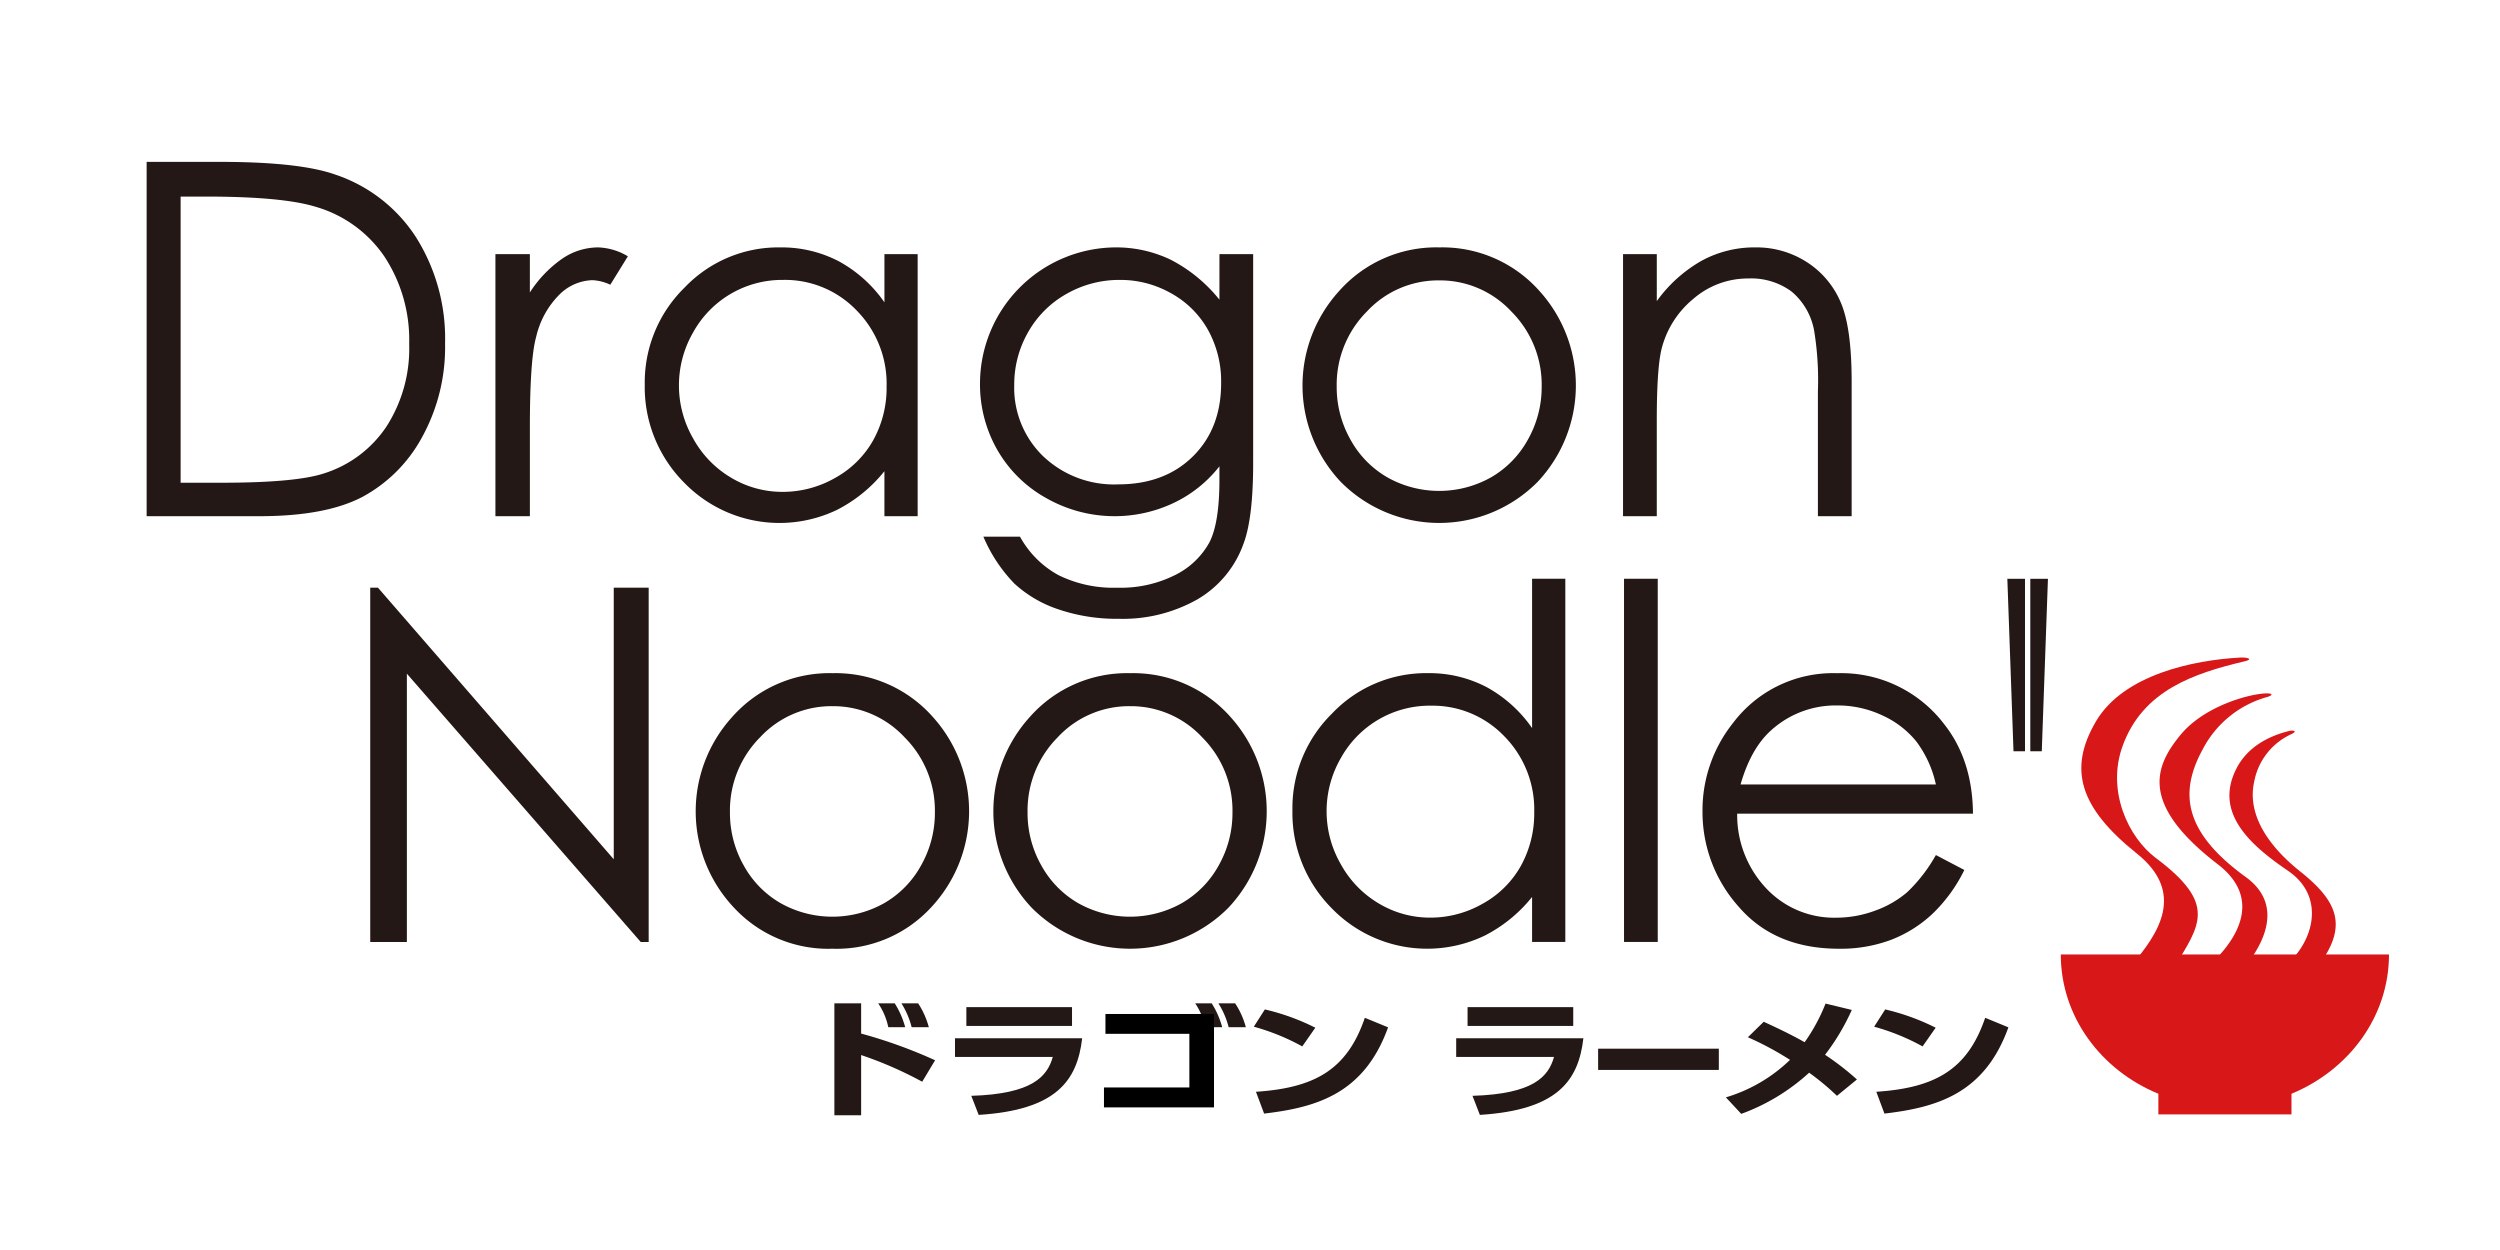 <svg id="レイヤー_1" data-name="レイヤー 1" xmlns="http://www.w3.org/2000/svg" viewBox="0 0 400 200"><defs><style>.cls-1{fill:#231815;}.cls-2{fill:#d71718;}</style></defs><title>アートボード 1</title><path class="cls-1" d="M23.462,82.591V25.9H35.215q12.721,0,18.462,2.044A24.682,24.682,0,0,1,66.568,37.966a30.422,30.422,0,0,1,4.644,16.993A29.831,29.831,0,0,1,67.531,69.95a23.564,23.564,0,0,1-9.556,9.558Q52.1,82.593,41.5,82.591ZM28.9,77.236h6.552q11.753,0,16.3-1.464a18.789,18.789,0,0,0,10.058-7.49,23.046,23.046,0,0,0,3.659-13.225A24.269,24.269,0,0,0,61.5,41.038a20,20,0,0,0-11.061-7.972Q45.124,31.454,32.9,31.452H28.9Z"/><path class="cls-1" d="M79.267,40.661h5.512V46.79a19.33,19.33,0,0,1,5.2-5.417,10.256,10.256,0,0,1,5.7-1.79,9.862,9.862,0,0,1,4.779,1.425L97.65,45.556a7.531,7.531,0,0,0-2.853-.728,7.8,7.8,0,0,0-5.2,2.215A14.013,14.013,0,0,0,85.78,53.92q-1,3.58-1,14.491v14.18H79.267Z"/><path class="cls-1" d="M146.825,40.661v41.93h-5.319v-7.2a23.194,23.194,0,0,1-7.61,6.2,21.262,21.262,0,0,1-24.435-4.374,21.654,21.654,0,0,1-6.3-15.707,21.236,21.236,0,0,1,6.361-15.487,20.721,20.721,0,0,1,15.3-6.439,19.787,19.787,0,0,1,9.345,2.2,21.3,21.3,0,0,1,7.342,6.59v-7.71ZM125.26,44.786a16.263,16.263,0,0,0-14.376,8.43,16.979,16.979,0,0,0,.02,16.937,16.522,16.522,0,0,0,6.1,6.294,15.939,15.939,0,0,0,8.217,2.252,16.871,16.871,0,0,0,8.4-2.234,15.633,15.633,0,0,0,6.1-6.04,17.242,17.242,0,0,0,2.134-8.588,16.688,16.688,0,0,0-4.791-12.162A15.869,15.869,0,0,0,125.26,44.786Z"/><path class="cls-1" d="M195.111,40.661h5.395V74.077q0,8.821-1.542,12.91a16.807,16.807,0,0,1-7.36,8.9A24.207,24.207,0,0,1,179,99.007a28.84,28.84,0,0,1-9.688-1.524,19.406,19.406,0,0,1-7-4.1,24.433,24.433,0,0,1-4.971-7.516H163.2a15.5,15.5,0,0,0,6.172,6.165,19.877,19.877,0,0,0,9.377,2,19.374,19.374,0,0,0,9.317-2.051,12.624,12.624,0,0,0,5.422-5.167q1.62-3.11,1.62-10.043V74.614a20.388,20.388,0,0,1-7.444,5.915,22.106,22.106,0,0,1-20.217-.808,20.421,20.421,0,0,1-7.868-7.725A21.139,21.139,0,0,1,156.8,61.32a21.819,21.819,0,0,1,21.682-21.736,20.123,20.123,0,0,1,8.776,1.944,24.18,24.18,0,0,1,7.85,6.419Zm-15.917,4.125A17.016,17.016,0,0,0,170.68,47a16.1,16.1,0,0,0-6.169,6.126,16.8,16.8,0,0,0-2.233,8.459A15.25,15.25,0,0,0,166.9,72.994,16.436,16.436,0,0,0,178.888,77.5q7.436,0,11.967-4.469t4.527-11.753a17.016,17.016,0,0,0-2.083-8.462,15.147,15.147,0,0,0-5.893-5.875A16.426,16.426,0,0,0,179.194,44.786Z"/><path class="cls-1" d="M230.29,39.584A20.771,20.771,0,0,1,246.35,46.6a22.517,22.517,0,0,1-.329,30.5,22.163,22.163,0,0,1-31.5,0,22.457,22.457,0,0,1-.325-30.463A20.748,20.748,0,0,1,230.29,39.584Zm-.021,5.279a15.566,15.566,0,0,0-11.563,4.973,16.609,16.609,0,0,0-4.835,12.021,17.032,17.032,0,0,0,2.206,8.481,15.637,15.637,0,0,0,5.955,6.07,16.949,16.949,0,0,0,16.476,0,15.646,15.646,0,0,0,5.954-6.07,17.051,17.051,0,0,0,2.206-8.481,16.557,16.557,0,0,0-4.856-12.021A15.582,15.582,0,0,0,230.268,44.863Z"/><path class="cls-1" d="M259.687,40.661h5.4v7.518a22.556,22.556,0,0,1,7.166-6.456,17.628,17.628,0,0,1,8.558-2.139,14.872,14.872,0,0,1,8.343,2.391,14.214,14.214,0,0,1,5.375,6.433q1.733,4.048,1.736,12.6V82.591h-5.4v-20a49.276,49.276,0,0,0-.6-9.671,10.611,10.611,0,0,0-3.6-6.263,10.867,10.867,0,0,0-6.937-2.1,13.316,13.316,0,0,0-8.772,3.241,15.146,15.146,0,0,0-5.1,8.014q-.77,3.123-.771,11.405V82.591h-5.4Z"/><path class="cls-1" d="M59.238,150.716V94.025H60.47L98.2,137.483V94.025h5.588v56.691h-1.272L65.1,107.791v42.925Z"/><path class="cls-1" d="M133.206,107.709a20.759,20.759,0,0,1,16.058,7.015,22.516,22.516,0,0,1-.324,30.5,20.549,20.549,0,0,1-15.734,6.573,20.588,20.588,0,0,1-15.773-6.573,22.453,22.453,0,0,1-.324-30.464A20.752,20.752,0,0,1,133.206,107.709Zm-.022,5.279a15.575,15.575,0,0,0-11.562,4.973,16.623,16.623,0,0,0-4.831,12.021,17.016,17.016,0,0,0,2.2,8.481,15.635,15.635,0,0,0,5.954,6.07,16.944,16.944,0,0,0,16.477,0,15.625,15.625,0,0,0,5.951-6.07,17.022,17.022,0,0,0,2.209-8.481,16.568,16.568,0,0,0-4.856-12.021A15.592,15.592,0,0,0,133.183,112.988Z"/><path class="cls-1" d="M180.824,107.709a20.778,20.778,0,0,1,16.064,7.015,22.517,22.517,0,0,1-.33,30.5,22.162,22.162,0,0,1-31.5,0,22.457,22.457,0,0,1-.327-30.464A20.752,20.752,0,0,1,180.824,107.709Zm-.02,5.279a15.576,15.576,0,0,0-11.565,4.973,16.621,16.621,0,0,0-4.829,12.021,16.988,16.988,0,0,0,2.2,8.481,15.667,15.667,0,0,0,5.952,6.07,16.944,16.944,0,0,0,16.477,0,15.643,15.643,0,0,0,5.957-6.07,17.046,17.046,0,0,0,2.2-8.481,16.564,16.564,0,0,0-4.854-12.021A15.591,15.591,0,0,0,180.8,112.988Z"/><path class="cls-1" d="M250.452,92.6v58.112h-5.319v-7.2a23.192,23.192,0,0,1-7.609,6.2,21.261,21.261,0,0,1-24.436-4.375,21.649,21.649,0,0,1-6.3-15.706,21.231,21.231,0,0,1,6.359-15.488,20.728,20.728,0,0,1,15.3-6.439,19.807,19.807,0,0,1,9.347,2.2,21.283,21.283,0,0,1,7.34,6.589V92.6Zm-21.561,20.307a16.27,16.27,0,0,0-14.381,8.43,16.974,16.974,0,0,0,.019,16.937,16.528,16.528,0,0,0,6.1,6.294,15.914,15.914,0,0,0,8.216,2.253,16.84,16.84,0,0,0,8.391-2.234,15.619,15.619,0,0,0,6.1-6.041,17.28,17.28,0,0,0,2.14-8.588,16.693,16.693,0,0,0-4.793-12.161A15.88,15.88,0,0,0,228.891,112.911Z"/><path class="cls-1" d="M259.844,92.6h5.395v58.112h-5.395Z"/><path class="cls-1" d="M309.742,136.807l4.552,2.39a24.778,24.778,0,0,1-5.173,7.086,20.474,20.474,0,0,1-6.594,4.107,23,23,0,0,1-8.291,1.408q-10.266,0-16.047-6.725a22.678,22.678,0,0,1-5.788-15.2,22.4,22.4,0,0,1,4.9-14.218,20.017,20.017,0,0,1,16.624-7.941,20.692,20.692,0,0,1,17.128,8.133q4.549,5.742,4.624,14.335H277.95a17.086,17.086,0,0,0,4.668,11.977,14.887,14.887,0,0,0,11.152,4.672A17.884,17.884,0,0,0,300,145.71a16.4,16.4,0,0,0,5.148-2.955A25.143,25.143,0,0,0,309.742,136.807Zm0-11.294a17.734,17.734,0,0,0-3.146-6.9,14.882,14.882,0,0,0-5.455-4.164A16.759,16.759,0,0,0,294,112.873a15.371,15.371,0,0,0-10.611,3.969q-3.239,2.89-4.9,8.67Z"/><polygon class="cls-1" points="326.684 120.205 324.848 120.205 324.848 92.604 327.671 92.604 326.684 120.205"/><polygon class="cls-1" points="322.16 120.205 324.001 120.205 324.001 92.604 321.175 92.604 322.16 120.205"/><path class="cls-1" d="M137.781,160.533v4.838a77.944,77.944,0,0,1,11.834,4.271l-2.061,3.434a61.661,61.661,0,0,0-9.773-4.268v9.636H133.5V160.533Z"/><path class="cls-1" d="M142.126,164.352a10.631,10.631,0,0,0-1.618-3.819h2.65a14.038,14.038,0,0,1,1.673,3.819Z"/><path class="cls-1" d="M145.864,164.352a13.318,13.318,0,0,0-1.638-3.819H146.9a12.923,12.923,0,0,1,1.71,3.819Z"/><path class="cls-1" d="M192.841,164.352a10.706,10.706,0,0,0-1.61-3.819h2.644a14,14,0,0,1,1.677,3.819Z"/><path class="cls-1" d="M196.586,164.352a13.321,13.321,0,0,0-1.643-3.819h2.681a13,13,0,0,1,1.71,3.819Z"/><path class="cls-1" d="M173.146,166.122c-.787,6.815-4.158,11.487-16.559,12.26l-1.181-3.05c9.817-.3,12.153-3.111,13.04-6.22H152.8v-2.99Zm-1.623-4.981v3.009H154.616v-3.009Z"/><polygon points="176.873 165.411 190.3 165.411 190.3 173.994 176.635 173.994 176.635 177.182 194.242 177.182 194.242 162.237 176.873 162.237 176.873 165.411"/><path class="cls-1" d="M208.363,167.424a35.663,35.663,0,0,0-7.754-3.152l1.77-2.764a36.064,36.064,0,0,1,8.073,2.926Zm-7.411,7.26c9.573-.632,14.617-3.643,17.423-11.836l3.719,1.527c-3.819,10.614-11.419,12.808-19.835,13.8Z"/><path class="cls-1" d="M253.342,166.122c-.788,6.815-4.162,11.487-16.564,12.26l-1.18-3.05c9.823-.3,12.158-3.111,13.045-6.22H232.991v-2.99Zm-1.624-4.981v3.009H234.81v-3.009Z"/><path class="cls-1" d="M275.012,167.789v3.4H255.7v-3.4Z"/><path class="cls-1" d="M293.91,175.332a40.325,40.325,0,0,0-4.449-3.7A32.6,32.6,0,0,1,278.6,178.22l-2.459-2.642a25,25,0,0,0,10.263-6,49.82,49.82,0,0,0-6.743-3.618l2.533-2.478c1.8.831,4.135,1.909,6.548,3.272a29.037,29.037,0,0,0,3.346-6.182l4.2,1.017a35.544,35.544,0,0,1-4.28,7.178,43.875,43.875,0,0,1,5.1,3.948Z"/><path class="cls-1" d="M307.613,167.424a35.532,35.532,0,0,0-7.749-3.152l1.769-2.764a36.118,36.118,0,0,1,8.073,2.926Zm-7.405,7.26c9.573-.632,14.617-3.643,17.423-11.836l3.713,1.527c-3.813,10.614-11.416,12.808-19.834,13.8Z"/><path class="cls-2" d="M365.637,154.554c4.687-4,6.438-11.137.446-15.226-6.131-4.182-11.886-9.32-8.234-16.395,1.769-3.427,5.109-5.152,8.391-5.973.587-.147,1.526-.029.328.527a10.464,10.464,0,0,0-5.9,7.589c-1,4.45,1.233,9.469,7.414,14.4s7.582,8.885,2.663,15.311Z"/><path class="cls-2" d="M340.932,154.545c4.385-5.069,8.884-11.643.952-17.989-9.181-7.346-11.015-13.528-6.52-21.153,4.415-7.484,15.6-9.782,23.052-10.194,1.187-.067,2.151.264.774.589-8.226,1.938-16.3,4.682-19.535,13.455-2.694,7.285.922,14.764,5.263,18.014,9.889,7.4,7.087,10.714,2.881,17.621Z"/><path class="cls-2" d="M352.087,155.615l5.987.281s9.7-9.429,1.258-15.561c-9.77-7.088-10.782-13.354-6.9-20.437a16.64,16.64,0,0,1,10.4-8.4c1.083-.376.533-.593-.334-.554-2.872.127-9.855,2.109-13.571,6.585-4.3,5.18-6.514,11.185,5.912,20.747C365.069,146.147,352.087,155.615,352.087,155.615Z"/><path class="cls-2" d="M382.239,152.714H329.726c0,9.948,6.417,18.5,15.612,22.289v3.3h21.3V175C375.825,171.2,382.239,162.659,382.239,152.714Z"/></svg>